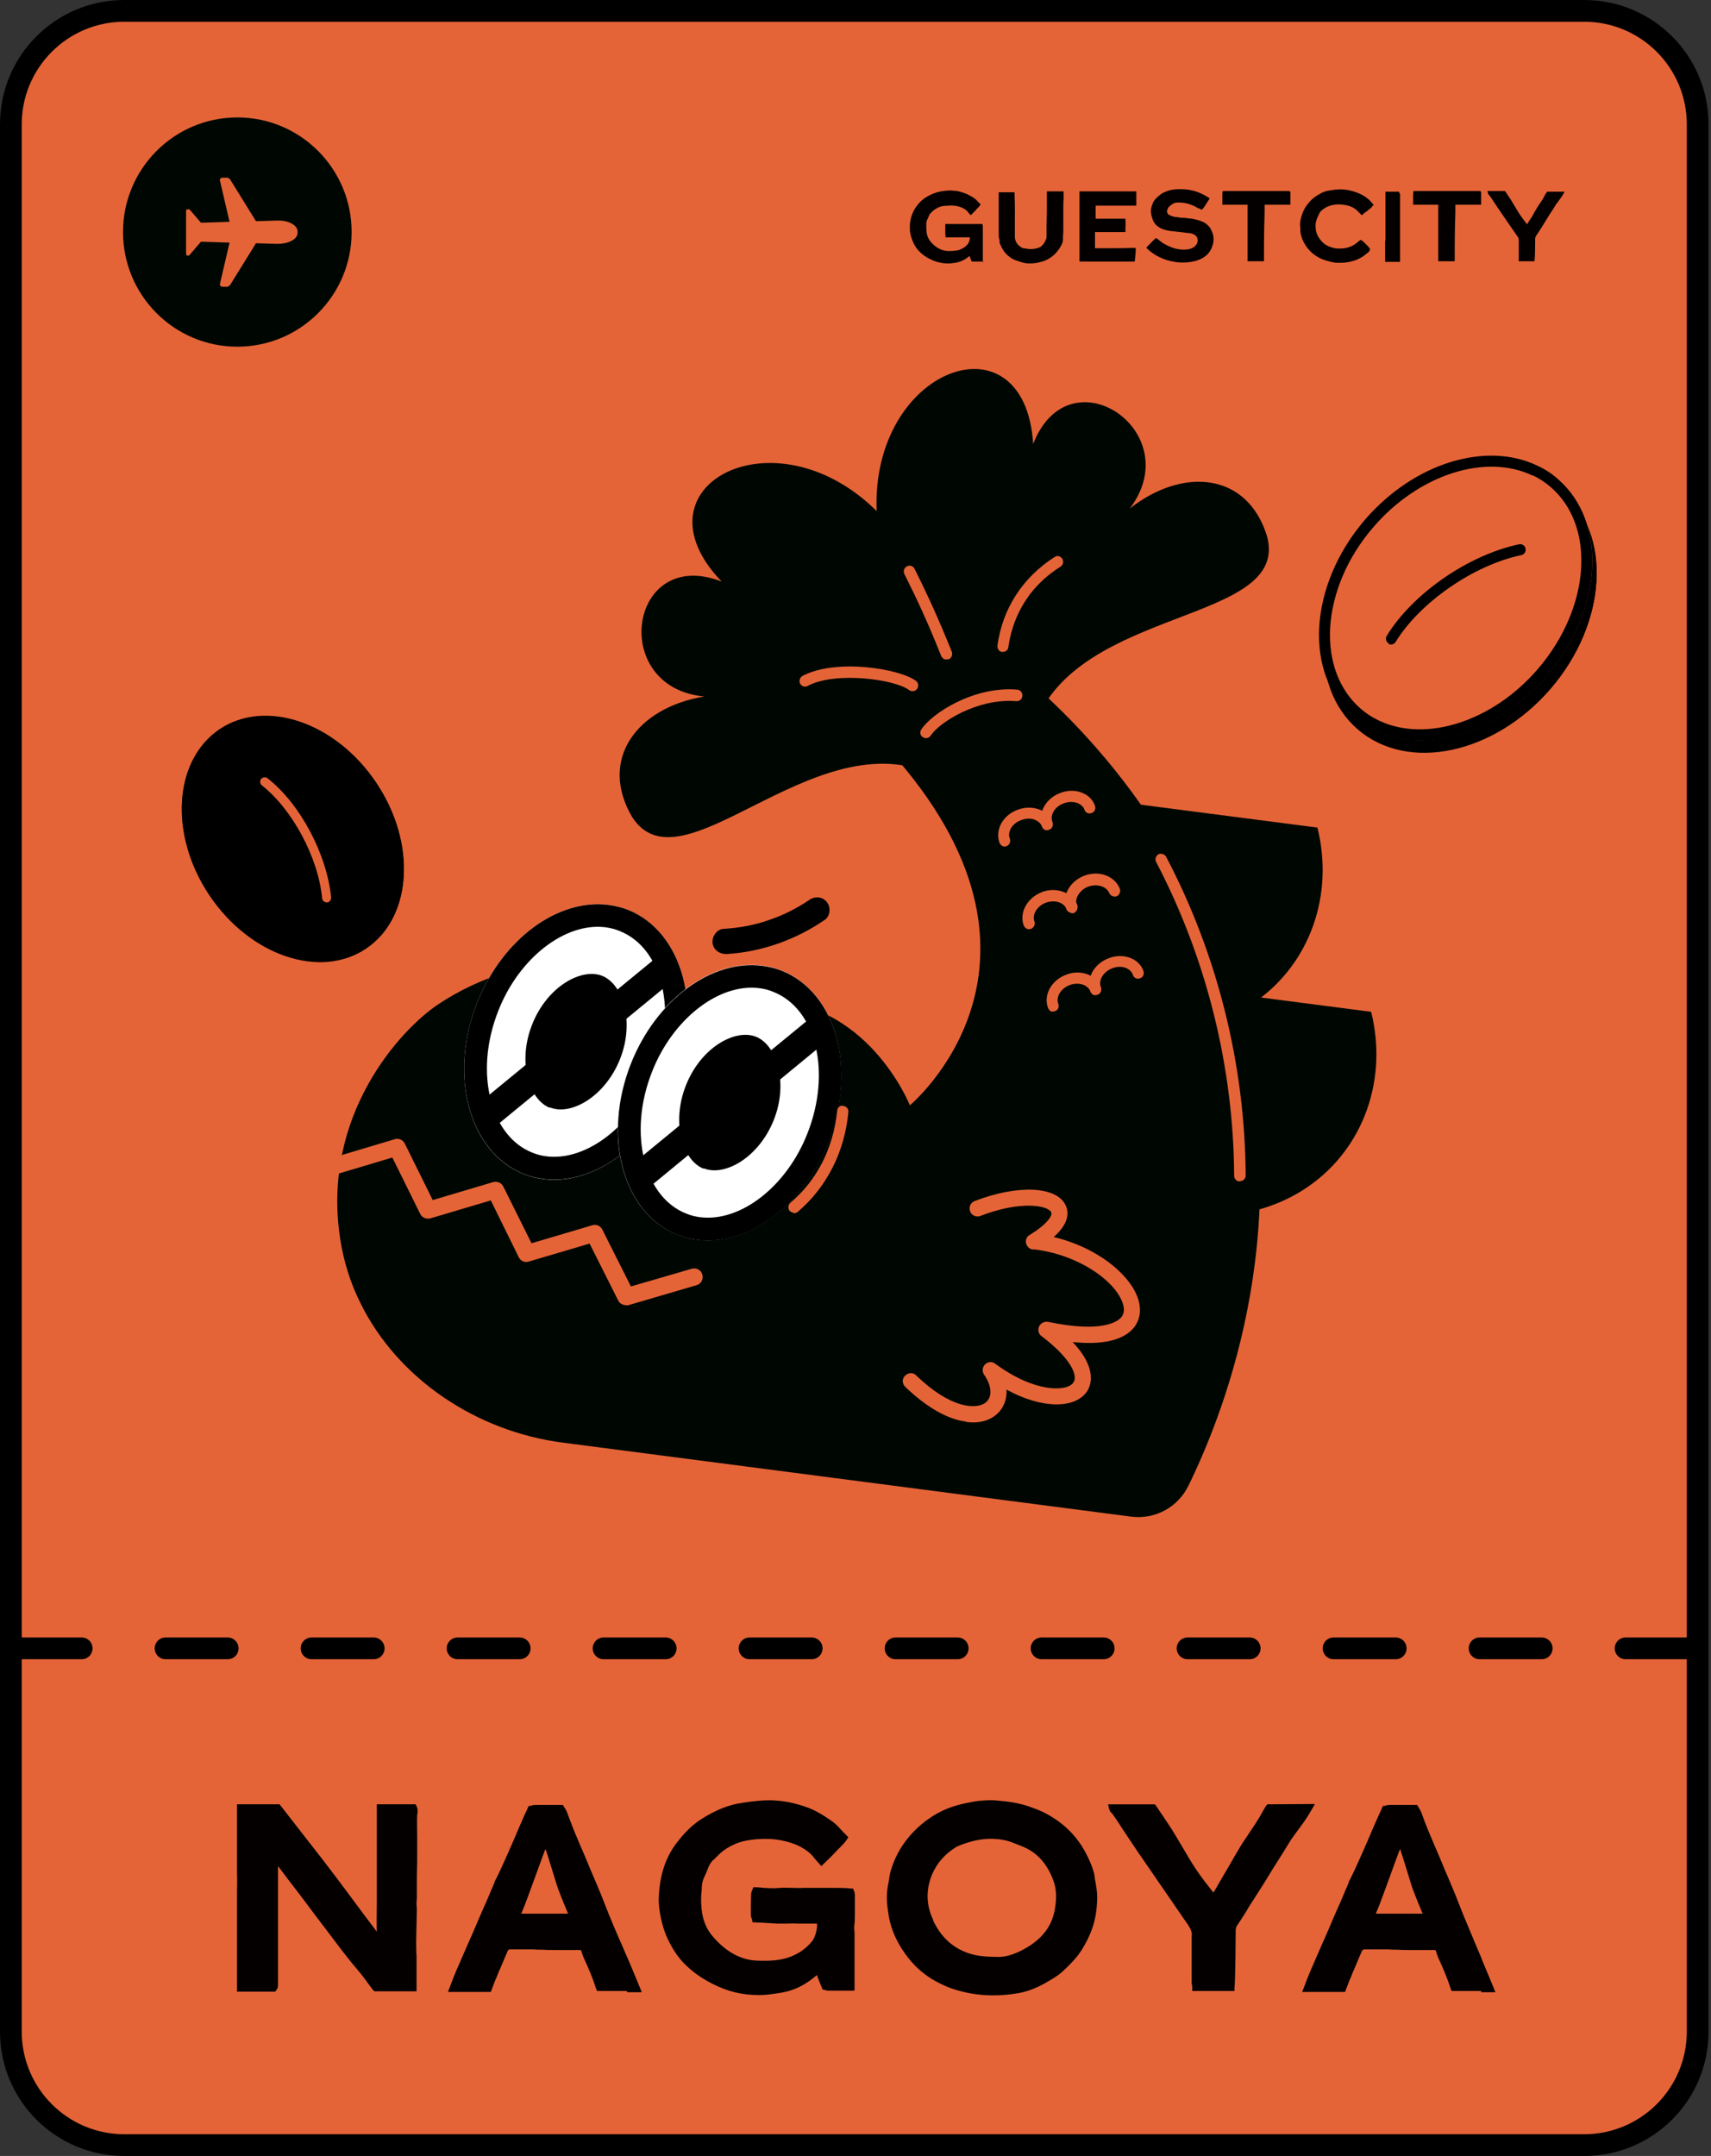 <?xml version="1.0" encoding="UTF-8"?>
<svg id="_レイヤー_2" data-name="レイヤー 2" xmlns="http://www.w3.org/2000/svg" viewBox="0 0 55.08 69.4">
  <rect x="0" y="0" width="55.08" height="69.4" fill="#333333" stroke="none"/>
  <defs>
    <style>
      .cls-1 {
        fill: #040000;
      }

      .cls-2 {
        fill: #000703;
      }

      .cls-3, .cls-4 {
        fill: #e56437;
      }

      .cls-5 {
        fill: #fff;
      }

      .cls-4 {
        stroke: #000;
        stroke-dasharray: 0 0 2 2.7;
        stroke-linecap: round;
        stroke-miterlimit: 10;
        stroke-width: .7px;
      }
    </style>
  </defs>
  <g id="_レイヤー_1-2" data-name="レイヤー 1">
    <g>
      <g>
        <rect class="cls-3" x=".35" y=".35" width="54.3" height="68.7" rx="3.65" ry="3.65"/>
        <path d="m51,.7c1.82,0,3.3,1.48,3.3,3.3v61.4c0,1.82-1.48,3.3-3.3,3.3H4c-1.82,0-3.3-1.48-3.3-3.3V4C.7,2.18,2.18.7,4,.7h47m0-.7H4C1.79,0,0,1.79,0,4v61.4c0,2.21,1.79,4,4,4h47c2.21,0,4-1.79,4-4V4c0-2.21-1.79-4-4-4h0Z"/>
      </g>
      <path class="cls-2" d="m32.09,21.07c1.55,1.18,5.9,4.83,7.71,11.29,1.95,6.97-.28,12.88-1.54,15.46-.34.7-1.08,1.1-1.85,1l-18.28-2.38c-2.8-.36-5.33-2.06-6.53-4.5-.32-.64-.54-1.34-.65-2.07-.61-3.95,1.93-6.73,3.17-7.55,2.62-1.74,6.92-2.34,9.13,1.74.15-.22-.33-1.83,1.16-1.87,3.5-.1,4.88,3.39,4.88,3.39,0,0,5.55-4.61-.71-11.48,1.17-1.01,2.34-2.02,3.51-3.03Z"/>
      <g>
        <path class="cls-1" d="m13.43,58.39c-.01.25,0,.5,0,.74,0,.21,0,.43,0,.64h0c0,.05,0,.11,0,.16,0,.15-.01.3-.01.45,0,.15,0,.31,0,.46,0,.06,0,.13,0,.19,0,0,0,.01,0,.02,0,.02,0,.04,0,.07-.02.11-.01.22,0,.34,0,.12-.03,1.07-.02,1.21,0,.1,0,.21.01.31,0,.11,0,.6,0,.63,0,.06,0,.21,0,.21,0,.04,0,.28,0,.28h-1.35l-.03-.02s-.04-.04-.06-.07c-.06-.09-.13-.17-.19-.26l-.06-.08c-.17-.23-.38-.45-.55-.68l-.08-.1c-.05-.06-.09-.12-.14-.18-.15-.2-.31-.41-.46-.61-.21-.27-.42-.55-.62-.82-.26-.35-.53-.69-.79-1.04l-.13-.17c0,.59,0,1.21,0,1.82,0,.41,0,.83,0,1.24,0,.22,0,.45,0,.67,0,.04,0,.08,0,.13,0,.05-.03.1-.06.14l-.03.04h-1.14s-.09,0-.09,0v-.37h0c0-.18,0-.37,0-.55v-.44c0-.17,0-.33,0-.5,0-.33,0-.67,0-1,0-.11,0-.22,0-.33,0-.21.01-.42,0-.63,0-.09,0-.19,0-.28,0-.08,0-.16,0-.24,0-.16,0-.33,0-.54,0-.28,0-.58,0-.92,0-.03,0-.06,0-.09v-.14h1.37l1.41,1.81c.58.75,1.15,1.54,1.72,2.29-.01-.31,0-.62,0-.92,0-.15,0-.34,0-.49,0-.46,0-.93,0-1.39,0-.33,0-.66,0-.99,0-.05,0-.1,0-.16,0-.02,0-.03,0-.05v-.1h1.25l.03.06c.04.08.04.17.03.23,0,0,0,.02,0,.03Z"/>
        <path class="cls-1" d="m20.17,64.09h-.95l-.03-.08s-.02-.03-.02-.05c-.07-.23-.2-.55-.38-.94-.03-.07-.05-.13-.07-.2-.01-.05-.03-.05-.07-.05-.27,0-.56,0-.84,0-.12,0-.23,0-.34-.01-.1,0-.2,0-.3-.01-.13,0-.26,0-.38,0-.12,0-.24,0-.36,0-.05,0-.07.01-.09.06-.05.11-.1.23-.15.35-.05.12-.1.24-.15.35-.03.08-.06.16-.1.24l-.14.37h-.19s-.02,0-.03,0c-.03,0-.06,0-.1,0-.18,0-.46,0-.84,0h0s-.22,0-.22,0l.1-.26c.06-.18.21-.53.54-1.28.1-.22.18-.41.22-.5.08-.19.16-.38.24-.56.1-.22.2-.45.29-.67.04-.09.08-.18.11-.26v-.02c.07-.12.12-.24.18-.36.1-.22.21-.46.31-.69.1-.22.19-.44.28-.65.05-.11.09-.21.14-.32.03-.08.07-.16.11-.24l.08-.18h.06s.04-.01.05-.02c.03,0,.07-.01.1-.01.2,0,.4,0,.59,0h.06s.24,0,.24,0l.04.07s.07.09.1.18l.02.06c.07.17.13.35.2.52.11.27.23.54.34.8.12.29.25.6.38.9.1.23.19.46.28.69.08.21.17.43.26.64.09.22.19.45.29.67l.11.26c.03.07.06.13.09.2.03.08.07.16.1.24.07.16.13.32.2.48l.13.32h-.46Zm-1.88-2.48s-.03-.07-.04-.1c-.06-.14-.12-.29-.18-.44-.03-.08-.06-.16-.09-.23-.05-.12-.38-1.24-.42-1.32-.05.1-.64,1.77-.73,1.96-.02.05-.04.09-.05.12.03,0,.07,0,.12,0,.3,0,.74,0,1.04,0h.29s.04,0,.06,0Z"/>
        <path class="cls-1" d="m27.48,64.08h-.34c-.29,0-.26,0-.47,0-.03,0-.06,0-.08-.02,0,0-.02,0-.03,0l-.08-.02s-.17-.41-.18-.46c0,0,0,0,0,0,0,0-.01,0-.02.01-.52.45-.96.53-1.23.57-.22.03-.36.06-.59.06-.01,0-.03,0-.04,0-.54,0-1.02-.12-1.5-.37-.33-.17-.63-.37-.92-.67-.15-.16-.29-.35-.41-.58-.2-.35-.32-.77-.37-1.2-.02-.16-.02-.33,0-.52.05-.63.25-1.18.62-1.63.25-.32.5-.55.78-.72.43-.27.85-.44,1.29-.5.34-.05.71-.1,1.08-.07.31.02.63.09.97.21.29.1.54.26.76.41.14.09.24.19.33.29.04.04.08.09.12.13.02.02.05.04.07.07l.07.07-.05.08c-.07.1-.15.18-.22.25-.03.03-.06.06-.08.08-.09.09-.14.15-.22.23h0l-.3.29-.22-.25h0s-.02-.03-.02-.03c-.03-.03-.05-.06-.08-.09-.29-.28-.69-.43-1.16-.49-.27-.03-.6-.02-.89.03-.38.06-.75.26-.98.51-.04.04-.08.08-.12.12h-.01c-.15.15-.17.31-.27.51-.07.14-.1.26-.1.45h0c-.01.11-.02.19-.02.27v.03c0,.38.05.8.34,1.16.36.44.84.79,1.43.82.4.02.77,0,1.07-.11.3-.11.52-.26.73-.51.12-.14.18-.47.16-.57-.09,0-.24,0-.33,0-.1,0-.21,0-.32,0-.11-.01-.22,0-.34,0-.1,0-.2,0-.31,0-.15-.01-.31-.02-.47-.03-.07,0-.14,0-.22-.01h-.08s-.02-.08-.02-.08c0-.01,0-.03-.01-.04-.02-.04-.03-.09-.03-.14,0-.24,0-.42.01-.64,0-.04.01-.07.02-.1,0-.01.01-.03.02-.05l.03-.08h.09c.08,0,.17.01.25.02.18.01.35.02.52,0,.14-.01.29,0,.42,0,.11,0,.22.01.33,0,.26,0,.52,0,.78,0,.08,0,.16,0,.23,0,.17,0,.34,0,.52.02h.07s.03.07.03.07c.04.09.03.17.03.23,0,.02,0,.05,0,.07,0,.08,0,.17,0,.25,0,.07,0,.15,0,.22,0,.11,0,.23-.02.36,0,.03,0,.06,0,.1,0,.04.01.09.01.13,0,.18,0,.36,0,.54,0,.06,0,.13,0,.19,0,.11,0,.21,0,.3v.82Z"/>
        <path class="cls-1" d="m28.61,61.67c-.05-.3-.09-.62-.03-.95.01-.05.02-.11.03-.16.02-.12.03-.24.07-.36.14-.47.39-.89.74-1.25.16-.16.33-.31.53-.44.32-.22.68-.37,1.11-.46.19-.04.39-.08.56-.09.18-.01.31-.02.49,0,.35.03.76.08,1.15.24.03.01.05.02.08.03.09.03.17.07.26.11.64.32,1.12.8,1.42,1.44.07.14.13.29.18.45.02.06.03.12.04.18,0,.03,0,.06.01.09.03.16.07.38.07.54,0,.35-.04.64-.12.91-.08.27-.21.55-.38.82-.17.27-.39.48-.58.66-.1.1-.23.19-.38.28-.28.17-.65.38-1.09.45-.28.05-.54.07-.8.07-.45,0-.88-.07-1.3-.21-.19-.06-.37-.15-.54-.24-.35-.19-.64-.44-.88-.74-.34-.43-.56-.89-.64-1.36Zm1.43.15c.2.43.52.8,1,1,.27.12.59.17,1.01.17h0c.35.03.74-.13,1.07-.34.51-.32.78-.74.85-1.27.05-.35.03-.62-.07-.87-.2-.53-.52-.88-.98-1.07-.05-.02-.1-.04-.15-.06-.06-.02-.12-.05-.18-.07-.18-.07-.38-.11-.63-.12-.01,0-.03,0-.05,0-.35,0-.7.08-1.08.24-.03.01-.05.02-.07.04-.23.14-.4.31-.54.49-.23.32-.35.67-.36,1.05,0,.26.05.52.18.79Z"/>
        <path class="cls-1" d="m42.12,58.43h0c-.1.16-.21.31-.32.46-.04.05-.08.11-.12.16-.01.02-.03.04-.04.06-.03.04-.05.07-.08.11-.08.13-.16.26-.24.39-.1.16-.21.33-.31.49-.21.35-.43.7-.65,1.04-.08.12-.16.24-.23.37-.07.11-.14.22-.21.33-.03.04-.06.09-.09.13-.03.05-.05.1-.05.16,0,.12-.01,1.67-.04,1.86v.1s-1.36,0-1.36,0v-.14s-.01-.08-.02-.12v-.02c0-.15,0-1.35,0-1.36,0-.03,0-.07,0-.1.02-.12-.01-.23-.11-.38-.6-.87-1.14-1.66-1.65-2.4-.21-.31-.43-.64-.63-.95l-.15-.22s-.07-.07-.09-.1c0,0,0-.02-.01-.03l-.02-.05-.03-.14h1.51l.05.07c.04.05.07.1.1.15.1.15.2.29.29.43.28.42.6,1.02.88,1.44.16.24.37.51.56.75.08-.12.19-.32.26-.44l.07-.12c.22-.36.46-.82.7-1.17.1-.15.2-.3.3-.45.05-.07.09-.15.14-.22.03-.05.22-.41.27-.44h.03s1.5-.01,1.5-.01c0,0-.2.35-.21.36Z"/>
        <path class="cls-1" d="m47.68,64.09h-.95l-.03-.08s-.02-.03-.02-.05c-.07-.23-.2-.55-.38-.94-.03-.07-.05-.13-.07-.2-.01-.05-.03-.05-.07-.05-.27,0-.56,0-.84,0-.12,0-.23,0-.34-.01-.1,0-.2,0-.3-.01-.13,0-.26,0-.38,0-.12,0-.24,0-.36,0-.05,0-.08.01-.1.06-.05.11-.1.23-.15.35-.05.12-.1.24-.15.35-.03.08-.06.16-.1.24l-.14.37h-.19s-.02,0-.03,0c-.03,0-.06,0-.1,0-.18,0-.46,0-.84,0h0s-.22,0-.22,0l.1-.26c.06-.18.21-.53.54-1.28.1-.22.18-.41.22-.5.08-.19.16-.38.24-.56.1-.22.2-.45.29-.67.04-.09.08-.18.11-.26v-.02c.07-.12.12-.24.18-.36.1-.22.21-.46.31-.69.1-.22.19-.44.28-.65.05-.11.09-.21.14-.32.04-.08.07-.16.11-.24l.08-.18h.06s.04-.01.05-.02c.03,0,.07-.01.1-.01.2,0,.4,0,.59,0h.06s.24,0,.24,0l.04.07s.06.09.1.18l.02.06c.06.17.13.35.2.52.11.27.23.54.34.8.12.29.25.6.38.9.1.23.19.46.28.69.08.21.17.43.26.64.09.22.19.45.28.67.04.09.07.17.11.26.03.07.06.13.08.2.03.08.07.16.1.24.07.16.13.32.2.48l.13.32h-.46Zm-1.88-2.48s-.03-.07-.04-.1c-.06-.14-.12-.29-.18-.44-.03-.08-.06-.16-.09-.23-.05-.12-.38-1.24-.42-1.32-.05.1-.64,1.77-.73,1.96-.02.05-.04.09-.05.12.03,0,.07,0,.12,0,.3,0,.74,0,1.04,0h.29s.04,0,.06,0Z"/>
      </g>
      <line class="cls-4" x1=".63" y1="53.06" x2="54.73" y2="53.06"/>
      <ellipse class="cls-2" cx="7.64" cy="7.47" rx="3.68" ry="3.69"/>
      <path class="cls-3" d="m7.41,9.17l.83-1.34.68.02c.38,0,.66-.15.66-.36v-.03c0-.21-.28-.37-.66-.36l-.68.02-.83-1.34s-.05-.06-.09-.06h-.15c-.05,0-.11.04-.09.09l.31,1.33-.92.03-.37-.43s-.11-.02-.11.04v1.39c0,.06.07.08.11.04l.37-.43.92.03-.31,1.33c-.01.06.04.09.09.09h.15s.06-.02.09-.06Z"/>
      <g>
        <path class="cls-1" d="m31.66,8.42h-.13c-.11,0-.1,0-.18,0-.01,0-.02,0-.03,0,0,0,0,0-.01,0h-.03s-.06-.16-.07-.18h0s0,0,0,0c-.2.17-.36.2-.46.22-.08.01-.14.02-.22.02h-.02c-.2,0-.39-.05-.57-.14-.13-.06-.24-.14-.35-.25-.06-.06-.11-.13-.16-.22-.07-.13-.12-.29-.14-.45,0-.06,0-.12,0-.19.02-.24.1-.44.23-.61.09-.12.19-.21.29-.27.16-.1.32-.16.48-.19.13-.02.27-.04.41-.02.12,0,.24.04.36.08.11.04.2.1.29.15.05.04.09.07.12.11.01.02.03.03.05.05,0,0,.02.02.03.03l.02.02-.02.03s-.05.07-.08.09c-.01.01-.02.02-.03.03-.03.04-.05.06-.08.09l-.11.11-.08-.09h0s-.02-.03-.03-.04c-.11-.11-.26-.16-.43-.18-.1-.01-.22,0-.34.01-.14.02-.28.1-.37.19-.01.02-.03.03-.04.04h0c-.06.06-.06.12-.1.19-.03.05-.04.1-.04.17h0s0,.07,0,.1h0c0,.16.02.31.13.45.14.17.32.29.54.31.15,0,.29,0,.4-.04.11-.04.2-.1.27-.19.04-.05.07-.18.06-.21-.03,0-.09,0-.13,0-.04,0-.08,0-.12,0-.04,0-.08,0-.13,0-.04,0-.08,0-.11,0-.06,0-.12,0-.18,0-.03,0-.05,0-.08,0h-.03s0-.03,0-.03c0,0,0-.01,0-.02,0-.02-.01-.03-.01-.05,0-.09,0-.16,0-.24,0-.01,0-.02,0-.04,0,0,0-.01,0-.02v-.03s.04,0,.04,0c.03,0,.06,0,.09,0,.07,0,.13,0,.19,0,.05,0,.11,0,.16,0,.04,0,.08,0,.12,0,.1,0,.2,0,.29,0,.03,0,.06,0,.09,0,.06,0,.13,0,.2,0h.02s0,.03,0,.03c.01.03.01.06.01.09,0,0,0,.02,0,.03,0,.03,0,.06,0,.1,0,.03,0,.05,0,.08,0,.04,0,.09,0,.13,0,0,0,.02,0,.04,0,.02,0,.03,0,.05,0,.07,0,.14,0,.2,0,.02,0,.05,0,.07,0,.04,0,.08,0,.11v.31Z"/>
        <path class="cls-1" d="m34.24,6.41c-.01.08-.01.19-.01.28,0,.04,0,.07,0,.11,0,.04,0,.08,0,.12,0,.04,0,.09,0,.13,0,.04,0,.08,0,.12,0,.06,0,.13,0,.19,0,.08,0,.16-.01.24,0,.03,0,.07,0,.1,0,.08-.03.16-.08.24-.12.21-.28.35-.48.44-.09.04-.18.06-.28.08-.06.01-.13.02-.2.02-.08,0-.17,0-.26-.03-.07-.02-.14-.04-.22-.07-.16-.06-.3-.17-.4-.32-.03-.05-.06-.1-.08-.15-.01-.03-.03-.06-.04-.08h0s0-.01,0-.01v-.06s-.02-.09-.03-.14c0-.2,0-.4,0-.59,0-.04,0-.08,0-.12,0-.08,0-.18,0-.27,0-.07,0-.16,0-.24,0-.05,0-.09,0-.13,0-.01,0-.03,0-.04,0,0,0,0,0-.01v-.03h.51v.02s.02.66.01.75v.11c0,.08,0,.17,0,.25,0,.1,0,.19,0,.3,0,.2.15.32.26.37,0,0,.02,0,.03,0,.11.02.21.04.32.02.08-.01.15-.03.21-.06.08-.05.14-.14.18-.24.02-.04.02-.08.02-.13v-.03s0-.05,0-.07c0-.03,0-.05,0-.08,0-.04,0-.07,0-.11,0-.15.01-.31.01-.46,0-.14,0-.31,0-.44,0-.02,0-.04,0-.05,0-.04,0-.07,0-.11,0-.02,0-.03,0-.05v-.02h.54s0,.22,0,.26Z"/>
        <path class="cls-1" d="m36.55,8.42h-.03s-.07,0-.1,0c-.02,0-.04,0-.06,0-.08,0-.15,0-.23,0-.11,0-.23,0-.35,0-.08,0-.15,0-.23,0-.06,0-.12,0-.18,0-.06,0-.13,0-.19,0-.08,0-.17,0-.25,0h-.06s-.01,0-.02,0h-.1v-.31h0v-.26c0-.11,0-.22,0-.33v-.34c0-.1,0-.19,0-.29v-.3c0-.09,0-.18,0-.26v-.17h.06s.04,0,.05,0h0c.09,0,.18,0,.27,0h.21c.24,0,.8,0,1.04,0h.12s.08,0,.08,0v.04s0,.15,0,.18v.24h-.16s-.09,0-.14,0c-.1,0-.21,0-.31,0h-.23c-.11,0-.22,0-.33,0-.03,0-.06,0-.1,0,0,0-.03,0-.04,0,0,0,0,.39,0,.42.05,0,.11,0,.15,0,.02,0,.03,0,.05,0,.06,0,.13,0,.19,0h.04s.08,0,.12,0c.04,0,.08,0,.12,0,.05,0,.11,0,.16,0h.13s.01.22,0,.27c0,0,0,0,0,0h0s0,.02,0,.03h0s0,.04,0,.06v.07h-.53c-.15,0-.29,0-.44,0,0,0,0,0-.01,0,0,0,0,.01,0,.02,0,.12,0,.31,0,.43v.03s0,.02,0,.02c0,.01,0,.02,0,.02,0,0,0,0,.02,0,.17,0,.32,0,.47,0,.02,0,.63,0,.66-.01.02,0,.04,0,.07,0h0s.02,0,.02,0h.07v.09s0,.02,0,.04-.03.31-.03.31Z"/>
        <path class="cls-1" d="m39.02,7.94c-.05.15-.15.27-.28.35-.05.03-.09.05-.14.07s-.09.03-.14.05c0,0-.02,0-.03,0-.11.03-.21.04-.34.04-.1,0-.2,0-.32-.03-.13-.02-.26-.06-.37-.11-.01,0-.03-.01-.04-.02-.02,0-.03-.01-.05-.02-.13-.06-.25-.15-.33-.22,0,0-.01-.01-.02-.02l-.06-.05.04-.05s0,0,0,0c.01-.01.02-.03.04-.04h0c.07-.07.13-.14.21-.21l.02-.02.03.02s.01,0,.02.01c.01,0,.03.02.04.03.15.13.27.18.41.24.22.09.57.12.74-.02.07-.06.12-.14.1-.24-.01-.08-.06-.13-.13-.16-.06-.03-.12-.04-.18-.04-.15-.02-.32-.04-.52-.06-.09-.01-.21-.03-.33-.08-.11-.05-.19-.12-.25-.22-.04-.08-.06-.15-.08-.23v-.02c-.03-.13.01-.25.05-.35.03-.07.08-.13.12-.17.08-.07.16-.15.27-.19.02,0,.03-.01.05-.02.05-.02.11-.04.17-.05.09-.02.17-.02.26-.02.02,0,.03,0,.05,0,.21,0,.43.04.66.15.05.02.1.05.15.08.01,0,.02.01.03.02.03.02.09.04.06.07-.06.08-.16.27-.23.33-.02.02-.05,0-.09-.03h-.03s-.1-.06-.14-.08c-.14-.06-.29-.11-.47-.11-.01,0-.02,0-.04,0-.01,0-.03,0-.04,0-.09,0-.17.06-.24.12-.04.03-.06.08-.08.14-.01.05.02.12.07.14.08.04.17.07.26.07.04,0,.09.02.13.02.07,0,.15,0,.22.02.09,0,.18.02.26.04.16.04.29.09.39.2.04.04.07.08.09.13.09.17.1.34.04.52Z"/>
        <path class="cls-1" d="m41.54,6.17c0,.08,0,.42,0,.42h-.04s-.09,0-.15,0c-.2,0-.51,0-.64,0,0,0,0,0,0,.01,0,.04,0,.07,0,.1,0,.04,0,.1,0,.14-.01.33-.02.69-.02,1.06,0,.11,0,.21,0,.32,0,.04,0,.08,0,.12,0,.02,0,.03,0,.04v.03h-.53v-.04s0-.02,0-.04c0-.04,0-.07,0-.1v-.1c0-.13,0-.27,0-.39,0-.03,0-.06,0-.09,0-.11,0-.23,0-.34,0-.09,0-.18,0-.27,0-.05,0-.11,0-.16,0-.08,0-.17,0-.25,0-.01,0-.02,0-.04-.06,0-.28,0-.45,0-.1,0-.19,0-.22,0h-.14v-.1s0-.02,0-.03c0-.01,0-.02,0-.03,0-.05,0-.11,0-.16h0s0-.06.01-.1v-.02h2.16v.02Z"/>
        <path class="cls-1" d="m44.19,6.62l-.02.02s0,0,0,.01c0,0-.01.02-.02.03-.07.05-.13.11-.2.16h-.02s-.02.03-.03.04h0s-.06.05-.06.05l-.04-.04s-.01-.01-.02-.02c-.01-.01-.02-.02-.03-.03,0,0-.01-.01-.02-.02-.11-.12-.25-.19-.42-.22-.07-.01-.14-.02-.21-.02-.21,0-.4.06-.55.19-.06.05-.08.1-.11.17-.06.11-.09.22-.09.33,0,.14.03.26.1.37.09.14.19.24.35.3.12.05.24.07.35.06.2,0,.36-.06.5-.16.02-.02.04-.03.06-.05.01-.01.02-.02.03-.03,0,0,0,0,.01,0l.05-.04.03.02s.03.01.04.02c.02.02.05.05.07.07.06.06.12.11.16.18v.02s0,.02,0,.02c-.02.05-.06.08-.09.1h0c-.17.15-.36.24-.57.28-.1.02-.2.03-.3.03-.03,0-.06,0-.08,0-.11,0-.22-.03-.36-.07-.32-.09-.57-.29-.73-.59-.06-.12-.1-.24-.11-.36,0-.01,0-.02,0-.04,0-.05,0-.1-.01-.15,0-.14.03-.27.1-.44.05-.12.13-.23.23-.34.09-.09.18-.16.29-.22.12-.07.23-.11.34-.12.08-.01.16-.03.24-.03.24-.02.48.03.73.14.17.08.32.19.43.35l.02.02Z"/>
        <path class="cls-1" d="m44.6,7.74s0-.06,0-.08c0-.06,0-.13,0-.19,0-.03,0-.07,0-.1,0-.04,0-.08,0-.11,0-.06,0-.34,0-.36,0-.04,0-.34,0-.38,0-.02,0-.05,0-.07,0-.06,0-.12,0-.17v-.04s0-.02,0-.03c0,0,0,0,0,0v-.04h.44v.02s.03.05.03.07h0c0,.13,0,.25,0,.37,0,.12,0,.25,0,.37,0,.08,0,.17,0,.25,0,.12,0,.23,0,.35,0,.03,0,.1,0,.12,0,.01,0,.05,0,.05v.04s0,.27,0,.32c0,.02,0,.03,0,.05,0,.05,0,.1,0,.15,0,.02,0,.04,0,.06v.04h-.48s0-.6,0-.68Z"/>
        <path class="cls-1" d="m47.68,6.17c0,.08,0,.42,0,.42h-.04s-.09,0-.15,0c-.2,0-.51,0-.64,0,0,0,0,0,0,.01,0,.04,0,.07,0,.1,0,.04,0,.1,0,.14-.01.33-.02.69-.02,1.06,0,.11,0,.21,0,.32,0,.04,0,.08,0,.12,0,.02,0,.03,0,.04v.03h-.53v-.04s0-.02,0-.04c0-.04,0-.07,0-.1v-.1c0-.13,0-.27,0-.39,0-.03,0-.06,0-.09,0-.11,0-.23,0-.34,0-.09,0-.18,0-.27,0-.05,0-.11,0-.16,0-.08,0-.17,0-.25,0-.01,0-.02,0-.04-.06,0-.28,0-.45,0-.1,0-.19,0-.22,0h-.14v-.1s0-.02,0-.03c0-.01,0-.02,0-.03,0-.05,0-.11,0-.16h0s0-.06.01-.1v-.02h2.16v.02Z"/>
        <path class="cls-1" d="m50.3,6.29h0c-.04.06-.08.12-.12.17-.01.02-.03.04-.04.06,0,0-.01.01-.02.02-.01.01-.02.03-.03.04-.03.05-.06.1-.09.15-.04.06-.08.12-.12.18-.08.13-.16.26-.24.39l-.09.14s-.05.08-.08.12c-.01.02-.02.03-.03.05-.01.02-.02.04-.02.06,0,.05,0,.63-.02.7v.04s-.51,0-.51,0v-.05s0-.03,0-.05h0c0-.07,0-.52,0-.52,0-.01,0-.02,0-.04,0-.05,0-.09-.04-.14-.23-.33-.43-.62-.62-.9-.08-.12-.16-.24-.24-.36l-.06-.08s-.03-.03-.03-.04c0,0,0,0,0-.01v-.02s-.02-.05-.02-.05h.57l.02.03s.03.04.04.06c.04.06.07.11.11.16.1.16.22.38.33.54.06.09.14.19.21.28.03-.05.07-.12.1-.16l.03-.04c.08-.14.17-.31.26-.44.04-.06.08-.11.11-.17.02-.03.04-.06.05-.08,0-.02.08-.15.1-.16h0s.56,0,.56,0c0,0-.08.13-.08.14Z"/>
      </g>
      <path class="cls-3" d="m31.09,45.76c-.53-.07-1.19-.39-1.95-1.12-.1-.1-.11-.26,0-.36.1-.1.26-.11.36,0,1.12,1.08,1.95,1.1,2.24.86.21-.18.19-.53-.06-.89-.07-.1-.06-.24.03-.33.09-.09.23-.1.33-.02,1.28.94,2.3.9,2.51.61.17-.22-.08-.79-1.02-1.5-.1-.07-.13-.2-.08-.31.05-.11.17-.17.29-.15,1.76.37,2.24-.02,2.35-.14.11-.13.12-.3.03-.52-.27-.68-1.39-1.49-2.8-1.67-.02,0-.05,0-.07,0h0c-.11-.01-.19-.09-.22-.2-.02-.11.02-.22.12-.27.59-.36.74-.64.69-.73-.11-.22-.99-.38-2.28.12-.13.05-.28-.01-.33-.15-.05-.13.01-.28.15-.33,1.37-.53,2.63-.48,2.92.13.1.2.15.56-.38,1.03,1.39.33,2.39,1.17,2.68,1.89.16.39.12.76-.11,1.04-.33.39-1,.55-1.96.45.84.89.57,1.45.44,1.62-.37.5-1.38.56-2.57-.09.02.31-.09.6-.32.8-.22.19-.55.3-.98.24Z"/>
      <path class="cls-2" d="m36.24,25.84l6.17.8c.54,2.17-.24,4.37-1.99,5.6-1.9,1.34-4.12.95-4.5.88.11-2.43.21-4.85.32-7.28Z"/>
      <path class="cls-2" d="m37.97,31.77l6.17.8c.54,2.17-.24,4.37-1.99,5.6-1.9,1.34-4.12.95-4.5.88.11-2.43.21-4.85.32-7.28Z"/>
      <path class="cls-2" d="m33.3,23.35c1.41-3.85,8.24-3.26,7.49-6.08-.62-2.05-2.69-2.26-4.42-.9,1.88-2.48-1.95-5.07-3.11-2.08-.27-4.25-5.22-2.48-5.04,2.16-3.3-3.27-7.94-.8-4.99,2.27-2.98-1.16-3.65,3.41-.56,3.7-2.17.36-3.41,2.03-2.32,3.88,1.58,2.46,5.75-2.99,9.54-1.43"/>
      <path class="cls-3" d="m39.89,38.03c-.09-.01-.16-.09-.16-.18-.02-3.51-.89-7-2.51-10.1-.05-.09-.01-.2.07-.25.08-.04.2-.01.25.08,1.65,3.14,2.54,6.69,2.56,10.26,0,.1-.08.18-.18.18,0,0-.02,0-.02,0Z"/>
      <g>
        <path class="cls-3" d="m32.33,27.25c-.06,0-.12-.05-.15-.11-.07-.18-.06-.38.02-.57.1-.22.3-.41.55-.5.25-.1.52-.09.74,0,.19.08.33.23.39.41.03.09-.01.2-.11.23-.1.04-.2-.01-.23-.11-.04-.11-.14-.17-.2-.2-.14-.07-.31-.06-.47,0-.16.06-.29.17-.35.31-.03.07-.06.18-.01.29.03.09-.01.2-.11.24-.03.01-.06.01-.09.01Z"/>
        <path class="cls-3" d="m33.7,26.72c-.06,0-.12-.05-.15-.12-.15-.41.1-.89.57-1.07.25-.1.52-.1.74,0,.19.08.33.23.39.41.03.09-.01.2-.11.23-.1.04-.2-.01-.23-.11-.04-.11-.14-.17-.2-.2-.14-.06-.31-.06-.47,0-.29.11-.45.38-.36.6.03.09-.01.2-.11.23-.03.01-.06.01-.09.01Z"/>
      </g>
      <g>
        <path class="cls-3" d="m33.11,29.91c-.06,0-.12-.05-.15-.11-.16-.41.1-.89.57-1.08.46-.18.99,0,1.15.41.03.09-.01.2-.1.24-.1.03-.2-.01-.24-.1-.09-.22-.38-.32-.68-.21-.28.11-.44.38-.36.6.03.09-.01.2-.11.24-.03.01-.06.01-.09.01Z"/>
        <path class="cls-3" d="m34.48,29.38c-.06,0-.12-.05-.15-.11-.07-.18-.06-.38.02-.57.1-.23.3-.41.55-.51.48-.18.98,0,1.15.42.03.09-.01.2-.1.24-.1.03-.2-.01-.24-.1-.09-.22-.39-.31-.68-.21-.16.06-.28.18-.35.32-.03.07-.06.18-.01.29.03.09-.01.2-.1.24-.03.01-.06.01-.09,0Z"/>
      </g>
      <g>
        <path class="cls-3" d="m33.89,32.57c-.06,0-.12-.05-.15-.12-.16-.41.1-.89.57-1.07.24-.1.51-.1.74,0,.19.08.33.23.39.41.03.09-.01.2-.11.23-.1.03-.2-.01-.23-.11-.04-.11-.14-.17-.2-.2-.14-.06-.31-.06-.47,0-.28.11-.45.38-.36.61.03.09-.01.2-.11.23-.03.01-.06.01-.09.01Z"/>
        <path class="cls-3" d="m35.26,32.04c-.06,0-.12-.05-.15-.12-.16-.41.1-.89.57-1.07.24-.1.52-.1.74,0,.19.08.33.23.39.41.03.09-.01.2-.11.23-.1.04-.2-.01-.23-.11-.04-.11-.13-.18-.2-.21-.15-.07-.31-.06-.47,0-.28.11-.45.38-.36.61.03.09-.01.2-.11.23-.03.01-.06.01-.09.01Z"/>
      </g>
      <path class="cls-3" d="m29.79,23.76s-.05-.01-.08-.03c-.09-.05-.11-.17-.05-.25.33-.51,1.68-1.4,3.09-1.28h0c.1.01.17.1.16.2,0,.1-.09.18-.2.17-1.24-.1-2.47.68-2.75,1.11-.04.06-.11.09-.18.08Z"/>
      <g>
        <ellipse class="cls-5" cx="18.54" cy="33.54" rx="4.57" ry="3.42" transform="translate(-19.46 38.52) rotate(-68.53)"/>
        <path d="m19.5,29.85h0c.15.02.31.06.45.12,1.38.55,1.87,2.59,1.09,4.56-.67,1.71-2.16,2.86-3.46,2.69-.16-.02-.31-.06-.45-.12-.63-.25-1.1-.84-1.32-1.65-.24-.89-.16-1.92.23-2.91.67-1.71,2.16-2.86,3.46-2.69m.09-.72c-1.62-.21-3.41,1.08-4.23,3.15-.93,2.35-.25,4.81,1.5,5.51.2.08.41.13.63.16,1.62.21,3.41-1.08,4.23-3.15.93-2.35.25-4.81-1.5-5.51-.2-.08-.41-.13-.63-.16h0Z"/>
      </g>
      <path d="m17.7,35.66c-.67-.26-1.05-1.47-.57-2.68.48-1.22,1.58-1.83,2.25-1.57s1.06,1.47.58,2.68-1.58,1.83-2.25,1.56Z"/>
      <g>
        <line class="cls-5" x1="21.56" y1="31.05" x2="15.51" y2="36.03"/>
        <polygon points="15.8 36.38 15.23 35.67 21.28 30.7 21.85 31.41 15.8 36.38"/>
      </g>
      <g>
        <ellipse class="cls-5" cx="23.49" cy="35.5" rx="4.57" ry="3.42" transform="translate(-18.15 44.36) rotate(-68.53)"/>
        <path d="m24.54,31.09l-.09.72c.16.02.31.06.45.12,1.38.55,1.87,2.59,1.09,4.56-.67,1.71-2.16,2.86-3.46,2.69-.16-.02-.31-.06-.45-.12-.63-.25-1.1-.84-1.32-1.65-.24-.89-.16-1.92.23-2.91.67-1.71,2.16-2.86,3.46-2.69l.09-.72m0,0c-1.62-.21-3.41,1.08-4.23,3.15-.93,2.35-.25,4.81,1.5,5.51.2.08.41.13.63.16,1.62.21,3.41-1.08,4.23-3.15.93-2.35.25-4.81-1.5-5.51-.2-.08-.41-.13-.63-.16h0Z"/>
      </g>
      <path d="m22.65,37.62c-.67-.26-1.05-1.47-.57-2.68.48-1.22,1.58-1.83,2.25-1.57s1.06,1.47.58,2.68c-.48,1.21-1.58,1.83-2.25,1.56Z"/>
      <g>
        <line class="cls-5" x1="26.51" y1="33.01" x2="20.46" y2="37.98"/>
        <polygon points="20.75 38.34 20.17 37.63 26.22 32.66 26.8 33.36 20.75 38.34"/>
      </g>
      <path class="cls-3" d="m32.27,20.99h0c-.1-.01-.17-.1-.16-.21.16-1.19.82-2.2,1.84-2.85.09-.06.19-.03.25.06.05.09.02.2-.06.25-1.19.75-1.57,1.82-1.68,2.59-.01.1-.1.17-.2.15Z"/>
      <path class="cls-3" d="m30.45,21.23c-.06,0-.12-.05-.15-.11-.41-1.03-.74-1.75-1.19-2.65-.04-.09,0-.2.09-.24.08-.05.2-.01.24.08.45.9.78,1.63,1.2,2.67.03.09,0,.2-.1.24-.03.01-.06.01-.09,0Z"/>
      <path class="cls-3" d="m25.9,22.1c-.06,0-.11-.04-.14-.09-.05-.09-.01-.2.07-.25,1.07-.57,3.13-.24,3.66.16.08.06.09.18.03.26-.06.08-.18.09-.26.03-.44-.34-2.37-.61-3.26-.13-.03.02-.07.02-.11.02Z"/>
      <path d="m23.4,30.71c1.12-.07,2.22-.46,3.15-1.1.18-.12.2-.41.07-.57-.14-.18-.39-.2-.57-.07-.4.27-.83.49-1.31.65-.45.16-.95.25-1.45.28-.22.01-.38.26-.35.46.03.23.24.36.46.35h0Z"/>
      <path class="cls-3" d="m25.54,39.04s-.09-.03-.12-.06c-.06-.08-.05-.19.02-.26.86-.72,1.39-1.77,1.51-2.96,0-.1.1-.2.2-.16.1.01.17.1.16.2-.12,1.28-.7,2.42-1.63,3.21-.04.03-.09.05-.14.04Z"/>
      <path class="cls-3" d="m20.14,42.01c-.1,0-.2-.06-.24-.15l-.92-1.83-1.96.58c-.13.04-.26-.02-.32-.14l-.9-1.83-1.95.58c-.12.03-.26-.02-.32-.14l-.9-1.82-1.94.58c-.13.03-.27-.02-.32-.14l-.99-2.02c-.07-.14,0-.3.13-.37.13-.06.29-.01.37.13l.89,1.81,1.94-.58c.12-.04.26.02.32.14l.9,1.82,1.95-.58c.12-.03.26.02.32.14l.91,1.83,1.96-.58c.12-.04.26.02.32.14l.92,1.83,1.96-.57c.15-.04.3.04.34.19s-.04.3-.19.34l-2.18.64s-.05.01-.08.01Z"/>
      <g>
        <path d="m44.08,17.13c-1.82,2.12-1.98,4.96-.37,6.35,1.61,1.39,4.39.8,6.21-1.31,1.82-2.12,1.98-4.96.37-6.35-1.61-1.39-4.39-.8-6.21,1.31"/>
        <path d="m49.48,15.7c.21.1.41.23.58.38.69.6,1.04,1.53.98,2.61-.07,1.12-.56,2.27-1.39,3.23-1.45,1.69-3.61,2.39-5.13,1.66-.21-.1-.41-.23-.58-.38-1.46-1.26-1.28-3.88.41-5.85,1.45-1.69,3.61-2.39,5.13-1.66m.15-.32c-1.64-.79-3.96-.1-5.55,1.74-1.82,2.12-1.98,4.96-.37,6.35.2.18.42.32.66.43,1.64.79,3.96.1,5.55-1.74,1.82-2.12,1.98-4.96.37-6.35-.2-.18-.42-.32-.66-.43"/>
        <path class="cls-3" d="m43.94,16.72c-1.82,2.12-1.98,4.96-.37,6.35,1.61,1.39,4.39.8,6.21-1.31,1.82-2.12,1.98-4.96.37-6.35-1.61-1.39-4.39-.8-6.21,1.31"/>
        <path d="m49.34,15.3c.21.1.41.23.58.38,1.46,1.26,1.28,3.88-.41,5.85-1.45,1.69-3.61,2.39-5.13,1.66-.21-.1-.41-.23-.58-.38-.69-.6-1.04-1.53-.98-2.61.07-1.12.56-2.27,1.39-3.23,1.45-1.69,3.61-2.39,5.13-1.66m.15-.32c-1.64-.79-3.96-.1-5.55,1.74-1.82,2.12-1.98,4.96-.37,6.35.2.18.42.32.66.43,1.64.79,3.96.1,5.55-1.74,1.82-2.12,1.98-4.96.37-6.35-.2-.18-.42-.32-.66-.43"/>
        <path d="m44.72,20.71s-.01,0-.02,0c-.08-.05-.11-.16-.06-.24.83-1.36,2.62-2.6,4.26-2.95.1-.02.19.04.21.14.02.1-.04.19-.14.21-1.53.32-3.26,1.52-4.04,2.79-.05.08-.15.11-.23.07"/>
        <path d="m12.11,25.19c-1.3-1.94-3.56-2.71-5.04-1.72-1.48,1-1.63,3.38-.32,5.33,1.3,1.94,3.56,2.71,5.04,1.72,1.48-1,1.63-3.38.32-5.33"/>
        <path d="m12.06,29.89c-.13.15-.28.28-.44.39-1.34.9-3.42.17-4.63-1.63-1.04-1.55-1.12-3.46-.19-4.53.13-.15.28-.28.44-.39.64-.43,1.46-.5,2.33-.21.89.3,1.71.96,2.3,1.85,1.04,1.55,1.12,3.46.19,4.53m.22.2c1-1.15.97-3.19-.17-4.89-1.3-1.94-3.56-2.71-5.04-1.72-.19.13-.35.27-.5.44-1,1.15-.97,3.19.17,4.89,1.3,1.94,3.56,2.71,5.04,1.72.19-.13.35-.27.5-.44"/>
        <path class="cls-3" d="m8.4,25.09s0,0,0-.01c.05-.06.14-.08.21-.03,1.05.82,1.91,2.44,2.05,3.84,0,.08-.05.15-.13.16-.08,0-.15-.05-.16-.13-.12-1.31-.96-2.87-1.94-3.64-.06-.05-.07-.13-.03-.2"/>
      </g>
    </g>
  </g>
</svg>